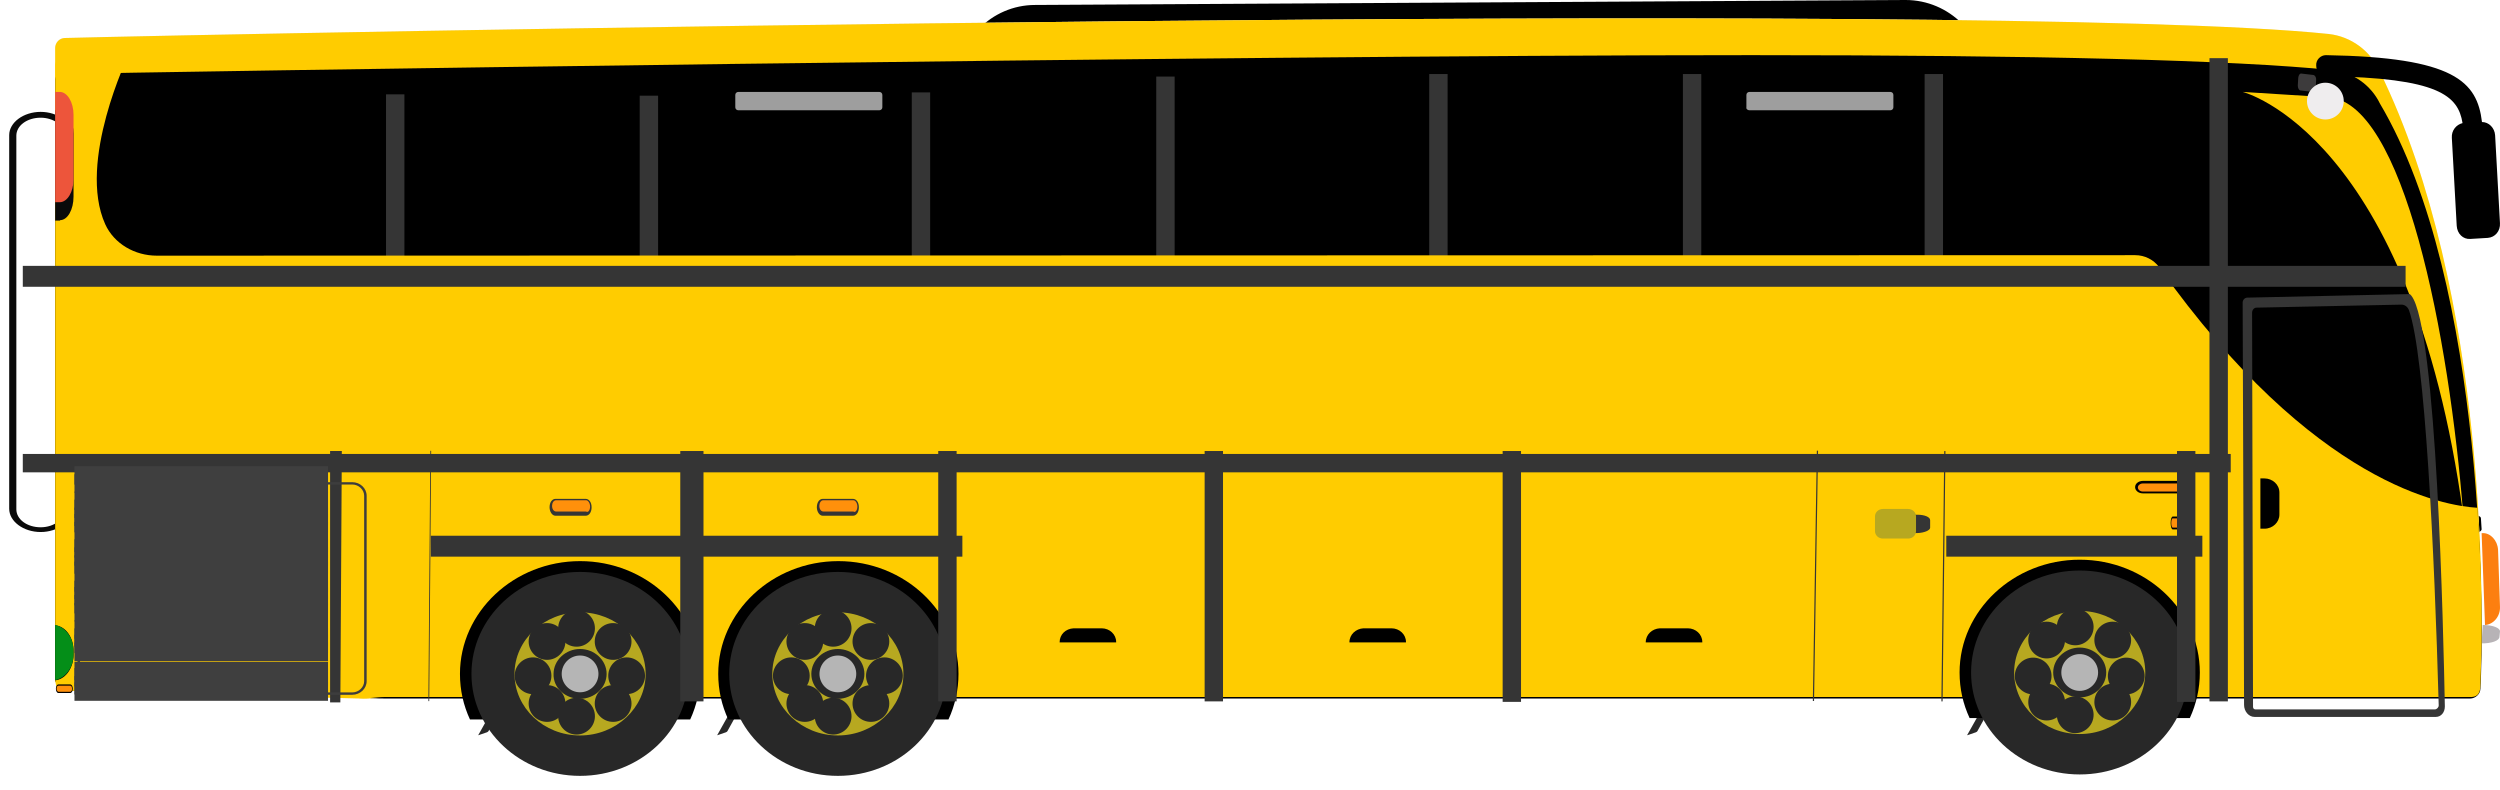 <?xml version="1.0" encoding="UTF-8"?> <svg xmlns="http://www.w3.org/2000/svg" xmlns:xlink="http://www.w3.org/1999/xlink" width="136px" height="43px" viewBox="0 0 136 43"> <!-- Generator: Sketch 52.2 (67145) - http://www.bohemiancoding.com/sketch --> <title>iconfinder_6_2485912 copy</title> <desc>Created with Sketch.</desc> <g id="Page-1" stroke="none" stroke-width="1" fill="none" fill-rule="evenodd"> <g id="wev1600" transform="translate(-28, -2272)"> <g id="iconfinder_6_2485912-copy" transform="translate(96, 2294) scale(-1, 1) translate(-96, -2294) translate(28, 2272)"> <g id="XMLID_2178_" transform="translate(132, 6)" fill="#0A0A0A" fill-rule="nonzero"> <path d="M1.789,22.942 C0.856,22.942 0.078,22.367 0.078,21.677 L0.078,1.351 C0.078,0.661 0.856,0.086 1.789,0.086 C2.722,0.086 3.5,0.661 3.5,1.351 L3.5,21.677 C3.5,22.367 2.722,22.942 1.789,22.942 Z M1.789,0.403 C1.089,0.403 0.467,0.834 0.467,1.38 L0.467,21.706 C0.467,22.224 1.05,22.684 1.789,22.684 C2.528,22.684 3.111,22.253 3.111,21.706 L3.111,1.38 C3.111,0.834 2.528,0.403 1.789,0.403 Z" id="XMLID_2180_"></path> </g> <path d="M82.742,6 L29.205,5.703 C28.535,5.703 28,5.135 28,4.459 L28,4.351 C28,1.946 29.954,0 32.337,0 L79.69,0.27 C82.073,0.27 84,2.243 84,4.649 L84,4.757 C83.973,5.459 83.411,6 82.742,6 Z" id="XMLID_209_" fill="#000000"></path> <path d="M1.5,28.998 L1.423,28.998 C1.192,28.998 1,28.895 1,28.791 L1.038,28.189 C1.038,28.086 1.269,28 1.5,28 L1.577,28 C1.808,28 2,28.103 2,28.206 L1.962,28.809 C1.962,28.929 1.769,29.015 1.5,28.998 Z" id="XMLID_2297_" fill="#000000"></path> <path d="M0.816,34 C0.343,33.97 -0.025,33.515 0.001,33 L0.106,29.91 C0.133,29.395 0.527,28.971 0.974,29.002 L1,29.002 L0.816,34 Z" id="XMLID_2170_" fill="#FC7F10"></path> <path d="M1,34.999 C0.471,35.011 0.031,34.852 0.031,34.647 L0.001,34.363 C-0.028,34.17 0.383,34 0.912,34 L0.941,34 L1,34.999 Z" id="XMLID_2298_" fill="#B7B3B6"></path> <path d="M132.651,37.482 L116.462,37.974 C115.925,38.056 115.361,37.919 114.824,37.919 L1.851,37.919 C1.422,37.919 1.1,37.591 1.073,37.154 C0.885,33.52 0.616,15.976 6.55,3.871 C7.06,2.75 8.107,1.985 9.315,1.849 C27.92,-0.092 125.483,1.876 132.463,2.067 C132.758,2.067 133,2.313 133,2.614 L133,36.635 C132.973,37.017 133,37.427 132.651,37.482 Z" id="XMLID_208_" fill="#EFEDEE"></path> <path d="M132.651,37.482 L116.462,37.974 C115.925,38.056 115.361,37.919 114.824,37.919 L1.851,37.919 C1.422,37.919 1.1,37.591 1.073,37.154 C0.885,33.52 0.616,15.976 6.55,3.871 C7.06,2.75 8.107,1.985 9.315,1.849 C27.92,-0.092 125.483,1.876 132.463,2.067 C132.758,2.067 133,2.313 133,2.614 L133,36.635 C132.973,37.017 133,37.427 132.651,37.482 Z" id="XMLID_2176_" fill="#FFCC00"></path> <path d="M132.569,37.566 L116.619,37.892 C116.08,37.973 115.568,38 115.03,38 L1.63,38 C1.334,38 1.065,37.756 1.065,37.458 C0.876,34.448 0.714,15.444 6.534,5.63 C7.019,4.627 8.016,3.922 9.12,3.813 C14.509,3.271 25.124,3 40.696,3 C69.282,3 128.635,3.922 132.677,4.03 C132.865,4.03 133,4.166 133,4.356 L133,37.051" id="XMLID_2152_" fill="#000000"></path> <path d="M9,26 L8,27 C8.067,26.925 8.45,26.575 9,26 Z" id="XMLID_2164_" fill="#A8B2C1"></path> <path d="M9.652,25.438 C9.652,25.438 9.783,25.25 10,25 C9.652,25.375 9.304,25.688 9,26 L9.652,25.438 Z" id="XMLID_2165_" fill="#A8B2C1"></path> <path d="M7.5,25.994 C7.5,25.994 7.5,26.021 7.5,25.994 Z" id="XMLID_2167_" fill="#A8B2C1"></path> <path d="M13,28 C12.455,28 12,27.67 12,27.275 L12,25.725 C12,25.33 12.455,25 13,25 L13,28 Z" id="XMLID_207_" fill="#353535"></path> <g id="XMLID_2217_" transform="translate(30, 4)" fill="#353535"> <rect id="XMLID_2232_" x="0.3" y="0.028" width="1" height="10.807"></rect> </g> <g id="XMLID_2220_" transform="translate(43, 4)" fill="#353535"> <rect id="XMLID_2231_" x="0.45" y="0.028" width="1" height="10.78"></rect> </g> <g id="XMLID_2221_" transform="translate(57, 4)" fill="#353535"> <rect id="XMLID_2230_" x="0.25" y="0.028" width="1" height="10.78"></rect> </g> <g id="XMLID_2222_" transform="translate(72, 4)" fill="#353535"> <rect id="XMLID_2229_" x="0.1" y="0.165" width="1" height="10.643"></rect> </g> <g id="XMLID_2223_" transform="translate(85, 5)" fill="#353535"> <rect id="XMLID_2228_" x="0.4" y="0.026" width="1" height="9.769"></rect> </g> <g id="XMLID_2224_" transform="translate(100, 5)" fill="#353535"> <rect id="XMLID_2227_" x="0.2" y="0.205" width="1" height="9.59"></rect> </g> <g id="XMLID_2225_" transform="translate(114, 5)" fill="#353535"> <rect id="XMLID_2226_" x="0" y="0.132" width="1" height="9.658"></rect> </g> <path d="M28.993,40 L28.513,39.837 C28.48,39.825 28.447,39.8 28.43,39.775 L28,39 L28.43,39 L28.993,40 C29.009,39.987 28.993,40 28.993,40 Z" id="XMLID_2131_" fill="#282828"></path> <path d="M96.988,40 L96.51,39.837 C96.477,39.825 96.444,39.8 96.428,39.775 L96,39 L96.428,39 L96.988,40 C97.004,39.987 97.004,40 96.988,40 Z" id="XMLID_2294_" fill="#282828"></path> <path d="M109.988,40 L109.51,39.837 C109.477,39.825 109.444,39.8 109.428,39.775 L109,39 L109.428,39 L109.988,40 C110.004,39.987 110.004,40 109.988,40 Z" id="XMLID_2295_" fill="#282828"></path> <path d="M132.7,3.08 C132.215,3.08 130.869,3.027 129.01,3 C129.01,3 131.811,8.801 130.276,12.197 C129.791,13.266 128.66,13.908 127.475,13.908 L19.844,13.881 C19.333,13.881 18.848,14.122 18.551,14.523 C18.551,14.523 18.551,14.523 18.551,14.523 C10.121,26.393 3.01,27.516 1.232,27.623 C0.882,32.408 1.017,36.071 1.071,37.381 C1.098,37.755 1.259,37.942 1.663,37.916 L115.004,37.916 C115.543,37.916 116.001,38.022 116.62,37.996 L132.7,37.568 C132.943,37.541 132.997,37.14 132.997,36.873 L132.997,3.642 C133.024,3.454 132.889,3.107 132.7,3.08 Z" id="XMLID_2162_" fill="#FFCC00"></path> <path d="M31,28.704 L31,28.296 C31,28.127 31.3,28 31.7,28 L33.3,28 C33.7,28 34,28.127 34,28.296 L34,28.704 C34,28.873 33.7,29 33.3,29 L31.7,29 C31.333,28.986 31,28.859 31,28.704 Z" id="XMLID_2203_" fill="#353535"></path> <g id="XMLID_2200_" transform="translate(12, 26)"> <g id="XMLID_2196_" transform="translate(77.059, 1.022)"> <path d="M16.719,1.035 L15.085,1.035 C14.894,1.035 14.758,0.844 14.758,0.575 C14.758,0.307 14.894,0.115 15.085,0.115 L16.719,0.115 C16.909,0.115 17.045,0.307 17.045,0.575 C17.045,0.805 16.909,1.035 16.719,1.035 Z" id="XMLID_2198_" fill="#353535"></path> <path d="M14.84,0.537 C14.84,0.345 14.949,0.192 15.058,0.192 L16.691,0.192 C16.828,0.192 16.909,0.345 16.909,0.498 C16.909,0.69 16.8,0.805 16.691,0.805 L15.058,0.805 C14.949,0.882 14.84,0.729 14.84,0.537 Z" id="XMLID_2197_" fill="#FF900B"></path> <path d="M2.178,1.035 L0.545,1.035 C0.354,1.035 0.218,0.844 0.218,0.575 C0.218,0.307 0.354,0.115 0.545,0.115 L2.178,0.115 C2.369,0.115 2.505,0.307 2.505,0.575 C2.505,0.805 2.369,1.035 2.178,1.035 Z" id="XMLID_2302_" fill="#353535"></path> <path d="M0.3,0.537 C0.3,0.345 0.408,0.192 0.517,0.192 L2.151,0.192 C2.287,0.192 2.369,0.345 2.369,0.498 C2.369,0.69 2.26,0.805 2.151,0.805 L0.517,0.805 C0.408,0.882 0.3,0.729 0.3,0.537 Z" id="XMLID_2301_" fill="#FF900B"></path> </g> <path d="M0.817,2.761 C0.354,2.761 0,2.403 0,1.994 L0,0.792 C0,0.358 0.381,0.026 0.817,0.026 L1.035,0.026 L1.035,0.23 L1.035,2.761 L0.817,2.761 Z" id="XMLID_2160_" fill="#000000"></path> <path d="M34.472,8.947 L31.395,8.947 L31.395,8.921 C31.395,8.512 31.749,8.18 32.185,8.18 L33.71,8.18 C34.118,8.205 34.472,8.512 34.472,8.947 Z" id="XMLID_2159_" fill="#000000"></path> <path d="M50.592,8.947 L47.515,8.947 L47.515,8.921 C47.515,8.512 47.869,8.18 48.305,8.18 L49.829,8.18 C50.238,8.205 50.592,8.512 50.592,8.947 Z" id="XMLID_2169_" fill="#000000"></path> <path d="M66.357,8.947 L63.281,8.947 L63.281,8.921 C63.281,8.512 63.635,8.18 64.07,8.18 L65.595,8.18 C66.031,8.205 66.357,8.512 66.357,8.947 Z" id="XMLID_2300_" fill="#000000"></path> <path d="M21.565,3.298 L20.204,3.298 C19.959,3.298 19.768,3.119 19.768,2.889 L19.768,2.096 C19.768,1.866 19.959,1.687 20.204,1.687 L21.565,1.687 C21.811,1.687 22.001,1.866 22.001,2.096 L22.001,2.889 C22.001,3.119 21.811,3.298 21.565,3.298 Z" id="XMLID_2195_" fill="#B7A820"></path> <g id="XMLID_2130_" transform="translate(4.084, 4.346)"> <g id="XMLID_2248_"> <path d="M12.77,8.717 C13.124,7.95 13.315,7.132 13.315,6.237 C13.315,2.863 10.374,0.102 6.78,0.102 C3.186,0.102 0.245,2.863 0.245,6.237 C0.245,7.106 0.436,7.95 0.79,8.717 L12.77,8.717 Z" id="XMLID_2254_" fill="#000000"></path> <g id="XMLID_2219_" transform="translate(0.817, 0.511)"> <ellipse id="XMLID_337_" fill="#282828" cx="5.963" cy="5.726" rx="5.909" ry="5.547"></ellipse> <path d="M5.963,9.075 C4.003,9.075 2.396,7.566 2.396,5.726 C2.396,3.885 4.003,2.377 5.963,2.377 C7.924,2.377 9.53,3.885 9.53,5.726 C9.53,7.566 7.924,9.075 5.963,9.075 Z" id="XMLID_2233_" fill="#B7A820"></path> <path d="M5.963,7.081 C5.174,7.081 4.52,6.467 4.52,5.726 C4.52,4.985 5.174,4.371 5.963,4.371 C6.753,4.371 7.406,4.985 7.406,5.726 C7.406,6.467 6.753,7.081 5.963,7.081 Z" id="XMLID_2234_" fill="#282828"></path> <ellipse id="XMLID_2249_" fill="#B5B5B5" cx="5.963" cy="5.726" rx="1" ry="1"></ellipse> </g> </g> <g id="XMLID_2238_" transform="translate(3.812, 3.323)" fill="#282828"> <g id="XMLID_2236_" transform="translate(2.451, 0)"> <ellipse id="XMLID_2235_" cx="0.761" cy="0.435" rx="1" ry="1"></ellipse> <ellipse id="XMLID_2237_" cx="0.761" cy="5.215" rx="1" ry="1"></ellipse> </g> <g id="XMLID_2239_" transform="translate(0.545, 0.767)"> <ellipse id="XMLID_2241_" cx="0.626" cy="0.383" rx="1" ry="1"></ellipse> <ellipse id="XMLID_2240_" cx="4.221" cy="3.758" rx="1" ry="1"></ellipse> </g> <g id="XMLID_2242_" transform="translate(0, 2.301)"> <ellipse id="XMLID_2244_" cx="0.436" cy="0.805" rx="1" ry="1"></ellipse> <ellipse id="XMLID_2243_" cx="5.5" cy="0.805" rx="1" ry="1"></ellipse> </g> <g id="XMLID_2245_" transform="translate(0.545, 0.767)"> <ellipse id="XMLID_2247_" cx="0.626" cy="3.758" rx="1" ry="1"></ellipse> <ellipse id="XMLID_2246_" cx="4.221" cy="0.383" rx="1" ry="1"></ellipse> </g> </g> </g> <g id="XMLID_2250_" transform="translate(71.613, 4.346)"> <g id="XMLID_2265_"> <path d="M12.77,8.793 C13.124,8.027 13.315,7.209 13.315,6.314 C13.315,2.94 10.374,0.179 6.78,0.179 C3.186,0.179 0.245,2.94 0.245,6.314 C0.245,7.183 0.436,8.027 0.79,8.793 L12.77,8.793 Z" id="XMLID_2271_" fill="#000000"></path> <g id="XMLID_2266_" transform="translate(0.817, 0.767)"> <ellipse id="XMLID_2270_" fill="#282828" cx="5.99" cy="5.547" rx="5.909" ry="5.547"></ellipse> <path d="M5.99,8.896 C4.03,8.896 2.423,7.387 2.423,5.547 C2.423,3.707 4.03,2.198 5.99,2.198 C7.951,2.198 9.557,3.707 9.557,5.547 C9.557,7.387 7.951,8.896 5.99,8.896 Z" id="XMLID_2269_" fill="#B7A820"></path> <path d="M5.99,6.902 C5.201,6.902 4.547,6.288 4.547,5.547 C4.547,4.806 5.201,4.192 5.99,4.192 C6.78,4.192 7.434,4.806 7.434,5.547 C7.434,6.288 6.78,6.902 5.99,6.902 Z" id="XMLID_2268_" fill="#282828"></path> <ellipse id="XMLID_2267_" fill="#B5B5B5" cx="5.99" cy="5.547" rx="1" ry="1"></ellipse> </g> </g> <g id="XMLID_2251_" transform="translate(3.812, 3.323)" fill="#282828"> <g id="XMLID_2262_" transform="translate(2.451, 0)"> <ellipse id="XMLID_2264_" cx="0.801" cy="0.511" rx="1" ry="1"></ellipse> <ellipse id="XMLID_2263_" cx="0.801" cy="5.291" rx="1" ry="1"></ellipse> </g> <g id="XMLID_2259_" transform="translate(0.817, 0.767)"> <ellipse id="XMLID_2261_" cx="0.381" cy="0.46" rx="1" ry="1"></ellipse> <ellipse id="XMLID_2260_" cx="3.975" cy="3.834" rx="1" ry="1"></ellipse> </g> <g id="XMLID_2256_" transform="translate(0, 2.556)"> <ellipse id="XMLID_2258_" cx="0.463" cy="0.537" rx="1" ry="1"></ellipse> <ellipse id="XMLID_2257_" cx="5.528" cy="0.537" rx="1" ry="1"></ellipse> </g> <g id="XMLID_2252_" transform="translate(0.817, 0.767)"> <ellipse id="XMLID_2255_" cx="0.381" cy="3.834" rx="1" ry="1"></ellipse> <ellipse id="XMLID_2253_" cx="3.975" cy="0.46" rx="1" ry="1"></ellipse> </g> </g> </g> <g id="XMLID_2272_" transform="translate(85.772, 4.346)"> <g id="XMLID_2286_"> <path d="M12.662,8.793 C13.016,8.027 13.206,7.209 13.206,6.314 C13.206,2.94 10.265,0.179 6.671,0.179 C3.077,0.179 0.136,2.94 0.136,6.314 C0.136,7.183 0.327,8.027 0.681,8.793 L12.662,8.793 Z" id="XMLID_2292_" fill="#000000"></path> <g id="XMLID_2287_" transform="translate(0.545, 0.767)"> <ellipse id="XMLID_2291_" fill="#282828" cx="6.127" cy="5.547" rx="5.909" ry="5.547"></ellipse> <path d="M6.127,8.896 C4.166,8.896 2.56,7.387 2.56,5.547 C2.56,3.707 4.166,2.198 6.127,2.198 C8.087,2.198 9.694,3.707 9.694,5.547 C9.694,7.387 8.114,8.896 6.127,8.896 Z" id="XMLID_2290_" fill="#B7A820"></path> <path d="M6.127,6.902 C5.337,6.902 4.683,6.288 4.683,5.547 C4.683,4.806 5.337,4.192 6.127,4.192 C6.916,4.192 7.57,4.806 7.57,5.547 C7.597,6.288 6.943,6.902 6.127,6.902 Z" id="XMLID_2289_" fill="#282828"></path> <ellipse id="XMLID_2288_" fill="#B5B5B5" cx="6.127" cy="5.547" rx="1" ry="1"></ellipse> </g> </g> <g id="XMLID_2273_" transform="translate(3.54, 3.323)" fill="#282828"> <g id="XMLID_2283_" transform="translate(2.723, 0)"> <ellipse id="XMLID_2285_" cx="0.601" cy="0.511" rx="1" ry="1"></ellipse> <ellipse id="XMLID_2284_" cx="0.601" cy="5.291" rx="1" ry="1"></ellipse> </g> <g id="XMLID_2280_" transform="translate(0.817, 0.767)"> <ellipse id="XMLID_2282_" cx="0.517" cy="0.46" rx="1" ry="1"></ellipse> <ellipse id="XMLID_2281_" cx="4.112" cy="3.834" rx="1" ry="1"></ellipse> </g> <g id="XMLID_2277_" transform="translate(0, 2.556)"> <ellipse id="XMLID_2279_" cx="0.599" cy="0.537" rx="1" ry="1"></ellipse> <ellipse id="XMLID_2278_" cx="5.691" cy="0.537" rx="1" ry="1"></ellipse> </g> <g id="XMLID_2274_" transform="translate(0.817, 0.767)"> <ellipse id="XMLID_2276_" cx="0.517" cy="3.834" rx="1" ry="1"></ellipse> <ellipse id="XMLID_2275_" cx="4.112" cy="0.46" rx="1" ry="1"></ellipse> </g> </g> </g> </g> <g id="XMLID_2303_" transform="translate(17, 26)"> <path d="M0.575,0.84 C0.35,0.84 0.15,0.7 0.15,0.5 C0.15,0.32 0.325,0.16 0.575,0.16 L2.425,0.16 C2.65,0.16 2.85,0.3 2.85,0.5 C2.85,0.68 2.675,0.84 2.425,0.84 L0.575,0.84 Z" id="XMLID_2304_" fill="#000000"></path> <path d="M2.425,0.74 L0.575,0.74 C0.425,0.74 0.3,0.64 0.3,0.52 C0.3,0.4 0.425,0.3 0.575,0.3 L2.425,0.3 C2.575,0.3 2.7,0.4 2.7,0.52 C2.7,0.64 2.575,0.74 2.425,0.74 Z" id="XMLID_2218_" fill="#FF900B"></path> </g> <g id="XMLID_2306_" transform="translate(17, 28)"> <path d="M0.267,0.8 C0.2,0.8 0.15,0.65 0.15,0.45 C0.15,0.25 0.2,0.1 0.267,0.1 L0.8,0.1 C0.867,0.1 0.917,0.25 0.917,0.45 C0.917,0.65 0.867,0.8 0.8,0.8 L0.267,0.8 Z" id="XMLID_2308_" fill="#000000"></path> <path d="M0.8,0.7 L0.267,0.7 C0.217,0.7 0.183,0.6 0.183,0.45 C0.183,0.3 0.217,0.2 0.267,0.2 L0.8,0.2 C0.85,0.2 0.883,0.3 0.883,0.45 C0.883,0.6 0.85,0.7 0.8,0.7 Z" id="XMLID_2307_" fill="#FF900B"></path> </g> <g id="XMLID_2173_" transform="translate(132, 37)"> <path d="M0.18,0.7 C0.1,0.7 0.04,0.6 0.04,0.467 C0.04,0.333 0.1,0.233 0.18,0.233 L0.82,0.233 C0.9,0.233 0.96,0.333 0.96,0.467 C0.96,0.6 0.9,0.7 0.82,0.7 L0.18,0.7 Z" id="XMLID_2175_" fill="#000000"></path> <path d="M0.82,0.633 L0.18,0.633 C0.12,0.633 0.08,0.567 0.08,0.467 C0.08,0.367 0.12,0.3 0.18,0.3 L0.82,0.3 C0.88,0.3 0.92,0.367 0.92,0.467 C0.92,0.567 0.86,0.633 0.82,0.633 Z" id="XMLID_2174_" fill="#FF900B"></path> </g> <path d="M10.852,4.921 L10.199,4.998 C10.112,5.017 10.038,4.902 10.026,4.768 L10.001,4.347 C9.989,4.213 10.063,4.098 10.149,4.079 L10.803,4.002 C10.889,3.983 10.963,4.098 10.975,4.232 L11,4.653 C11,4.787 10.938,4.921 10.852,4.921 Z" id="XMLID_2305_" fill="#3D3B3C"></path> <path d="M132.73,11.976 C132.324,11.976 132,11.407 132,10.696 L132,7.281 C132,6.569 132.324,6 132.73,6 L133,6 L133,12 L132.73,12 L132.73,11.976 Z" id="XMLID_2705_" fill="#0A0A0A"></path> <path d="M133,5 L132.75,5 C132.338,5 132,5.561 132,6.244 L132,9.756 C132,10.439 132.338,11 132.75,11 L133,11 L133,5 Z" id="XMLID_2189_" fill="#ED553B"></path> <path d="M132.917,37 C132.396,36.894 132,36.31 132,35.619 L132,35.407 C132,34.717 132.375,34.133 132.917,34.027 L133,34 L133,37 L132.917,37 Z" id="XMLID_2706_" fill="#000000"></path> <path d="M133,34 C132.439,34.114 132,34.686 132,35.4 L132,35.6 C132,36.314 132.439,36.886 133,37 L133,34 Z" id="XMLID_2190_" fill="#048E18"></path> <path d="M2,28 C2.742,18.479 5.224,5.285 9.471,5.285 L14,5 C14,5 4.84,7.277 2,28 Z" id="XMLID_2157_" fill="#FFCC00"></path> <g id="XMLID_2154_" transform="translate(5, 3)" fill="#353535"> <g id="XMLID_2137_"> <g id="XMLID_206_" transform="translate(0, 11.463)"> <rect id="XMLID_2151_" x="0.136" y="0" width="129.624" height="1.138"></rect> </g> <g id="XMLID_336_" transform="translate(9.485, 0)"> <rect id="XMLID_2150_" x="0.319" y="0.164" width="1" height="34.991"></rect> </g> <g id="XMLID_2114_" transform="translate(9.485, 21.289)"> <rect id="XMLID_2149_" x="0.163" y="0.406" width="120.112" height="1"></rect> </g> <g id="XMLID_2115_" transform="translate(11.528, 21.289)"> <rect id="XMLID_2148_" x="0.043" y="0.246" width="1" height="13.647"></rect> </g> <g id="XMLID_2116_" transform="translate(24.324, 21.289)"> <polygon id="XMLID_2147_" transform="translate(0.954, 7.057) rotate(89.553) translate(-0.954, -7.057) " points="-5.856 7.048 7.765 7 7.765 7.066 -5.856 7.115"></polygon> </g> <g id="XMLID_2117_" transform="translate(11.111, 25.656)"> <rect id="XMLID_2146_" x="0.081" y="0.488" width="13.93" height="1.138"></rect> </g> <g id="XMLID_2118_" transform="translate(111.927, 21.289)"> <polygon id="XMLID_2145_" points="0.558 13.92 0.478 0.246 1.116 0.246 1.116 13.92"></polygon> </g> <g id="XMLID_2119_" transform="translate(106.784, 21.289)"> <polygon id="XMLID_2144_" transform="translate(0.836, 7.044) rotate(89.554) translate(-0.836, -7.044) " points="-5.974 7.021 7.646 7.021 7.646 7.067 -5.974 7.066"></polygon> </g> <g id="XMLID_2120_" transform="translate(92.414, 21.289)"> <rect id="XMLID_2143_" x="0.316" y="0.246" width="1.263" height="13.62"></rect> </g> <g id="XMLID_2132_" transform="translate(78.322, 21.289)"> <rect id="XMLID_2142_" x="0.638" y="0.246" width="1" height="13.62"></rect> </g> <g id="XMLID_2133_" transform="translate(78.593, 25.656)"> <rect id="XMLID_2141_" x="0.054" y="0.488" width="28.917" height="1.138"></rect> </g> <g id="XMLID_2134_" transform="translate(64.229, 21.289)"> <rect id="XMLID_2140_" x="0.239" y="0.246" width="1" height="13.62"></rect> </g> <g id="XMLID_2135_" transform="translate(31.371, 21.289)"> <polygon id="XMLID_2139_" transform="translate(0.869, 7.036) rotate(89.372) translate(-0.869, -7.036) " points="-5.941 7.037 7.679 6.969 7.679 7.035 -5.941 7.104"></polygon> </g> <g id="XMLID_2136_" transform="translate(47.698, 21.289)"> <rect id="XMLID_2138_" x="0.558" y="0.246" width="1" height="13.647"></rect> </g> </g> </g> <g id="XMLID_2153_" transform="translate(116, 26)" fill="#3D3D3D" fill-rule="nonzero"> <path d="M14.997,11.796 L0.841,11.796 C0.407,11.796 0.054,11.464 0.054,11.055 L0.054,0.97 C0.054,0.562 0.407,0.23 0.841,0.23 L14.997,0.23 C15.431,0.23 15.783,0.562 15.783,0.97 L15.783,11.055 C15.783,11.464 15.431,11.796 14.997,11.796 Z M0.841,0.357 C0.488,0.357 0.19,0.638 0.19,0.97 L0.19,11.055 C0.19,11.387 0.488,11.668 0.841,11.668 L14.997,11.668 C15.349,11.668 15.647,11.387 15.647,11.055 L15.647,0.97 C15.647,0.638 15.349,0.357 14.997,0.357 L0.841,0.357 Z" id="XMLID_2163_"></path> </g> <path d="M13.743,16.191 L5.005,16 L4.902,16 L4.825,16.082 C3.437,17.799 3.077,34.504 3,38.428 C3,38.755 3.206,39 3.488,39 L13.357,39 C13.666,39 13.923,38.7 13.923,38.346 L14,16.463 C14,16.327 13.897,16.191 13.743,16.191 Z M13.306,38.591 L3.54,38.591 C3.437,38.591 3.334,38.482 3.334,38.373 C3.565,30.034 4.079,19.325 4.953,16.872 C5.03,16.681 5.185,16.572 5.364,16.572 L13.255,16.736 C13.383,16.736 13.486,16.872 13.486,17.008 L13.435,38.455 C13.435,38.537 13.383,38.591 13.306,38.591 Z" id="XMLID_2183_" fill="#353535" fill-rule="nonzero"></path> <g id="XMLID_2184_" transform="translate(118, 25)" fill="#3F3F3F"> <g id="XMLID_2156_"> <rect id="XMLID_2155_" x="0.156" y="0.363" width="13.793" height="1"></rect> </g> <g id="XMLID_2185_" transform="translate(0, 0.617)"> <rect id="XMLID_2186_" x="0.156" y="0.182" width="13.793" height="1"></rect> </g> <g id="XMLID_2187_" transform="translate(0, 1.626)"> <rect id="XMLID_2188_" x="0.156" y="0.118" width="13.793" height="1"></rect> </g> <g id="XMLID_2191_" transform="translate(0, 1.543)"> <rect id="XMLID_2192_" x="0.156" y="0.636" width="13.793" height="1"></rect> </g> <g id="XMLID_2193_" transform="translate(0, 2.16)"> <rect id="XMLID_2194_" x="0.156" y="0.454" width="13.793" height="1"></rect> </g> <g id="XMLID_2199_" transform="translate(0, 2.777)"> <rect id="XMLID_2201_" x="0.156" y="0.182" width="13.793" height="1"></rect> </g> <g id="XMLID_2202_" transform="translate(0, 3.394)"> <rect id="XMLID_2204_" x="0.156" y="0" width="13.793" height="1.635"></rect> </g> <g id="XMLID_2205_" transform="translate(0, 3.702)"> <rect id="XMLID_2206_" x="0.156" y="0.636" width="13.793" height="1"></rect> </g> <g id="XMLID_2207_" transform="translate(0, 4.32)"> <rect id="XMLID_2208_" x="0.156" y="0.454" width="13.793" height="1"></rect> </g> <g id="XMLID_2209_" transform="translate(0, 4.937)"> <rect id="XMLID_2210_" x="0.156" y="0.273" width="13.793" height="1"></rect> </g> <g id="XMLID_2211_" transform="translate(0, 5.554)"> <rect id="XMLID_2212_" x="0.156" y="0" width="13.793" height="1.635"></rect> </g> <g id="XMLID_2213_" transform="translate(0, 6.562)"> <rect id="XMLID_2214_" x="0.156" y="0.027" width="13.793" height="1"></rect> </g> <g id="XMLID_2215_" transform="translate(0, 6.479)"> <rect id="XMLID_2216_" x="0.156" y="0.454" width="13.793" height="1"></rect> </g> <g id="XMLID_2293_" transform="translate(0, 7.096)"> <rect id="XMLID_2299_" x="0.156" y="0.273" width="13.793" height="1"></rect> </g> <g id="XMLID_2310_" transform="translate(0, 7.713)"> <rect id="XMLID_2311_" x="0.156" y="0.091" width="13.793" height="1"></rect> </g> <g id="XMLID_2313_" transform="translate(0, 8.722)"> <rect id="XMLID_2314_" x="0.156" y="0.027" width="13.793" height="1"></rect> </g> <g id="XMLID_2331_" transform="translate(0, 8.639)"> <rect id="XMLID_2691_" x="0.156" y="0.545" width="13.793" height="1"></rect> </g> <g id="XMLID_2692_" transform="translate(0, 9.256)"> <rect id="XMLID_2693_" x="0.156" y="0.273" width="13.793" height="1"></rect> </g> <g id="XMLID_2694_" transform="translate(0, 9.873)"> <rect id="XMLID_2695_" x="0.156" y="0.091" width="13.793" height="1"></rect> </g> <g id="XMLID_2696_" transform="translate(0, 10.882)"> <rect id="XMLID_2697_" x="0.156" y="0.118" width="13.793" height="1"></rect> </g> <g id="XMLID_2698_" transform="translate(0, 10.799)"> <rect id="XMLID_2699_" x="0.156" y="0.545" width="13.793" height="1"></rect> </g> <g id="XMLID_2700_" transform="translate(0, 11.416)"> <rect id="XMLID_2701_" x="0.156" y="0.363" width="13.793" height="1"></rect> </g> <g id="XMLID_2702_" transform="translate(0, 12.033)"> <rect id="XMLID_2703_" x="0.156" y="0.091" width="13.793" height="1"></rect> </g> </g> <path d="M40.824,6 L33.172,6 C33.074,6 33,5.93 33,5.837 L33,5.163 C33,5.07 33.074,5 33.172,5 L40.824,5 C40.922,5 40.996,5.07 40.996,5.163 L40.996,5.837 C41.021,5.93 40.922,6 40.824,6 Z" id="XMLID_2704_" fill="#9E9E9E"></path> <path d="M95.828,6 L88.172,6 C88.074,6 88,5.93 88,5.837 L88,5.163 C88,5.07 88.074,5 88.172,5 L95.828,5 C95.926,5 96,5.07 96,5.163 L96,5.837 C96,5.93 95.926,6 95.828,6 Z" id="XMLID_2708_" fill="#9E9E9E"></path> <path d="M9.469,3 C2.488,3.115 1.245,4.432 0.98,6.638 C0.61,6.638 0.293,6.953 0.266,7.355 L0.002,12.139 C-0.025,12.568 0.266,12.912 0.663,12.941 L1.615,12.998 C2.012,13.027 2.329,12.712 2.355,12.282 L2.62,7.498 C2.646,7.097 2.382,6.782 2.038,6.696 C2.276,5.206 3.334,4.232 9.469,4.146 C9.76,4.146 9.998,3.888 9.998,3.573 C10.025,3.258 9.76,3 9.469,3 Z" id="XMLID_204_" fill="#000000"></path> <circle id="XMLID_2309_" fill="#EFEDEE" cx="9.5" cy="5.5" r="1"></circle> </g> </g> </g> </svg> 
